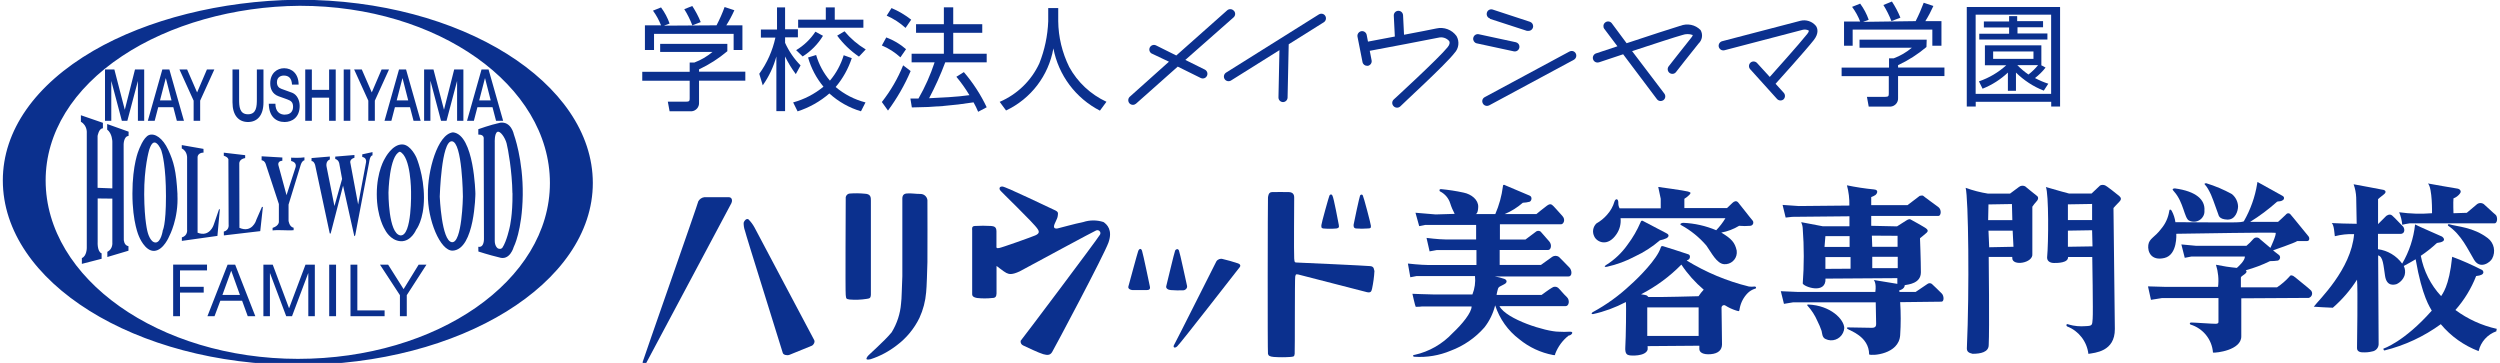 <?xml version="1.0" encoding="UTF-8"?><svg id="_レイヤー_1" xmlns="http://www.w3.org/2000/svg" viewBox="0 0 310 45"><defs><style>.cls-1{fill:#0b308e;}</style></defs><g id="_レイヤー_1-2"><path class="cls-1" d="M90.19,6.35c-1.07,.9-2.25,1.66-3.51,2.25v.29h5.74v1.11h-5.74v2.72c.04,.55-.37,1.03-.92,1.08-.07,0-.14,0-.21,0h-2.52l-.22-1.19h2.25c.43,0,.46-.11,.46-.42v-2.18h-5.88v-1.11h5.88v-1.15h.59c.82-.31,1.57-.75,2.24-1.31h-6.49v-1h8.33v.92Zm-1.34-3.21c.38-.73,.72-1.49,1-2.27l1.21,.4c-.29,.65-.62,1.27-1,1.87h2v3.06h-1.09v-2h-9.87v2h-1.13V3.14h2c-.26-.65-.59-1.26-1-1.82l1-.4c.45,.61,.81,1.28,1.06,2l-.69,.26,6.51-.04Zm-3,0c-.27-.7-.6-1.37-1-2l.99-.4c.41,.63,.77,1.3,1.05,2l-1.04,.4Z"/><path class="cls-1" d="M98.68,9.19c-.51-.68-.96-1.42-1.33-2.19v6.78h-1.08V7c-.35,1.28-.92,2.5-1.69,3.58l-.43-1.43c.97-1.34,1.65-2.87,2-4.49h-1.8v-1h2V.92h1V3.63h1.59v1h-1.59v.68c.47,1.04,1.12,1.99,1.92,2.8l-.59,1.08Zm-.33,3.51c1.38-.38,2.66-1.04,3.76-1.95-.88-1.06-1.53-2.29-1.91-3.62l1-.31c.34,1.17,.92,2.25,1.71,3.18,.78-.92,1.36-2,1.71-3.15l1,.36c-.43,1.31-1.11,2.53-2,3.58,1.07,.91,2.34,1.56,3.7,1.91l-.56,1.1c-1.46-.43-2.8-1.19-3.92-2.21-1.15,1-2.49,1.75-3.94,2.22l-.55-1.11Zm.37-6.48c.96-.57,1.78-1.36,2.39-2.29l.94,.51c-.63,1.04-1.49,1.91-2.52,2.56l-.81-.78Zm4.79-5.3v1.52h3.55v1h-8.09v-1h3.43V.92h1.11Zm3,6.1c-1.04-.71-1.96-1.59-2.7-2.6l.91-.54c.74,.89,1.63,1.65,2.63,2.25l-.84,.89Z"/><path class="cls-1" d="M109.35,12.65c1.09-1.39,1.98-2.92,2.64-4.55l.93,.71c-.74,1.74-1.69,3.38-2.81,4.9l-.76-1.06Zm2.3-5.54c-.68-.62-1.45-1.12-2.3-1.47l.55-1c.9,.34,1.73,.83,2.45,1.46l-.7,1.01Zm.64-3.65c-.7-.63-1.48-1.14-2.34-1.52l.6-.94c.87,.37,1.69,.85,2.44,1.44l-.7,1.02Zm7.23,5.48c1.13,1.32,2.09,2.79,2.83,4.36l-1.06,.56c-.16-.4-.36-.79-.57-1.17-2.53,.4-5.09,.61-7.65,.63l-.18-1.1h1c.82-1.43,1.49-2.93,2-4.49h-2.85v-1.07h4v-2.59h-3.45v-1.07h3.45V.91h1.16V3h3.6v1.07h-3.6v2.59h4.15v1.07h-5.14c-.57,1.53-1.24,3.01-2,4.45,1.33-.06,3.5-.16,5-.38-.48-.8-1.02-1.56-1.62-2.28l.93-.58Z"/><path class="cls-1" d="M131.22,1v1.62c.02,1.97,.49,3.91,1.36,5.68,1.04,1.9,2.66,3.41,4.62,4.32l-.81,1.1c-3.01-1.55-5.14-4.4-5.77-7.72-.59,3.37-2.78,6.24-5.87,7.7l-.79-1.07c2.17-.93,3.93-2.63,4.92-4.78,.66-1.66,1.03-3.42,1.1-5.21V1h1.24Z"/><path class="cls-1" d="M238.88,5.83c-1.07,.9-2.25,1.66-3.52,2.25v.29h5.75v1.06h-5.75v2.72c.04,.55-.38,1.03-.93,1.07-.07,0-.13,0-.2,0h-2.51l-.22-1.21h2.25c.43,0,.46-.11,.46-.43v-2.14h-5.85v-1.06h5.88v-1.15h.59c.82-.31,1.57-.75,2.24-1.31h-6.49v-1h8.33l-.03,.92Zm-1.34-3.21c.38-.74,.71-1.5,1-2.28l1.2,.4c-.29,.65-.62,1.28-1,1.88h2v3.05h-1.13V3.67h-9.88v2h-1.07V2.67h2c-.25-.65-.59-1.26-1-1.82l1-.4c.45,.61,.81,1.28,1.06,2l-.69,.26,6.51-.09Zm-3,0c-.27-.7-.61-1.37-1-2l1.06-.43c.41,.63,.77,1.3,1.05,2l-1.11,.43Z"/><path class="cls-1" d="M255.44,13.21h-1.09v-.59h-9.36v.59h-1.11V.87h11.57V13.21Zm-1.1-11.39h-9.36V11.64h9.36V1.82Zm-.69,6.56c-.38,.49-.82,.92-1.31,1.3,.53,.28,1.08,.52,1.65,.7l-.56,.86c-1.29-.5-2.46-1.27-3.45-2.24v2.26h-1v-2.26c-.91,.86-1.98,1.54-3.14,2l-.45-.91c1.26-.43,2.41-1.11,3.39-2h-2.65v-2.47h7v2.44h-.06l.58,.32Zm-.32-5h-3.16v.77h3.71v.75h-8.45v-.72h3.7v-.77h-3.13v-.75h3.13v-.66h1v.62h3.21v.76Zm-1.18,3h-5v.92h5v-.92Zm-2,1.7c.42,.43,.88,.82,1.38,1.16,.44-.34,.84-.73,1.19-1.16h-2.57Z"/><path class="cls-1" d="M184.74,2.33l4.61,1.5h.18c.32,0,.58-.26,.58-.58,0-.25-.16-.47-.4-.55l-4.57-1.5c-.3-.12-.64,.02-.75,.32s.02,.64,.32,.75c.02,0,.05,.02,.07,.02l-.04,.03Z"/><path class="cls-1" d="M152.99,1.33c-.21-.24-.58-.26-.82-.05,0,0,0,0,0,0l-6.31,5.6-2.51-1.25c-.28-.14-.62-.03-.77,.25,0,0,0,0,0,0-.14,.27-.04,.61,.23,.76,0,0,.02,0,.03,.01l2.11,1-4.85,4.34c-.24,.21-.26,.58-.05,.82,0,0,0,0,0,0,.11,.12,.27,.19,.43,.19,.14,0,.27-.05,.38-.14l5.18-4.6,2.85,1.41c.08,.04,.17,.06,.26,.06,.22,0,.41-.12,.51-.32,.14-.29,.03-.63-.26-.78,0,0,0,0,0,0l-2.42-1.2,6-5.29c.23-.22,.24-.58,.02-.81,0,0,0,0-.01-.01Z"/><path class="cls-1" d="M163.57,1.77l-11.53,7.23c-.27,.17-.36,.52-.19,.8,0,0,0,0,0,0,.17,.27,.53,.35,.8,.18l6-3.76-.12,5.85c-.01,.31,.23,.58,.55,.59,0,0,0,0,.01,0h0c.31,0,.57-.26,.57-.57h0s.14-6.6,.14-6.6l4.37-2.74c.24-.17,.32-.49,.18-.75-.15-.28-.49-.38-.77-.23,0,0,0,0,0,0Z"/><path class="cls-1" d="M178.1,3.53c-.55,.12-2.25,.45-4,.78l-.12-2.42c-.02-.32-.28-.56-.6-.55-.31,.01-.56,.27-.55,.59,0,0,0,0,0,.01l.13,2.59-3.33,.63-.16-.83c-.06-.31-.36-.52-.68-.46,0,0,0,0,0,0-.31,.07-.52,.37-.46,.68l.62,3.14c.05,.28,.29,.47,.57,.47h.11c.31-.07,.51-.37,.45-.68l-.23-1.18c1.65-.31,7.4-1.39,8.52-1.63,.48-.12,.99,.04,1.32,.41,.13,.21,.06,.47-.19,.78-1.05,1.32-6.63,6.44-6.69,6.49-.23,.23-.23,.59,0,.82,.11,.12,.27,.18,.43,.18,.14,0,.28-.05,.39-.15,.16-.2,5.64-5.2,6.72-6.62,.55-.57,.65-1.43,.26-2.11-.57-.79-1.56-1.16-2.51-.94Z"/><path class="cls-1" d="M187.85,6.38c.32-.01,.57-.28,.56-.6,0-.26-.18-.47-.43-.54l-4.64-1c-.32-.05-.61,.17-.66,.49-.04,.29,.13,.56,.41,.64l4.64,1h.12Z"/><path class="cls-1" d="M194.61,6.39l-10.51,5.66c-.28,.15-.38,.49-.23,.77,0,0,0,0,0,0,.14,.28,.49,.39,.77,.25,0,0,0,0,.01,0l10.51-5.66c.28-.16,.38-.51,.23-.79-.15-.28-.49-.38-.77-.23,0,0,0,0,0,0Z"/><path class="cls-1" d="M208.35,3.2c-.82,.24-4,1.28-6.65,2.16l-1.85-2.49c-.21-.25-.57-.28-.82-.07-.23,.19-.27,.52-.11,.76l1.64,2.18-2.65,.88c-.3,.1-.47,.43-.37,.73,.09,.3,.41,.47,.71,.38,0,0,.01,0,.02,0l3-1,4.19,5.57c.11,.15,.28,.23,.46,.23,.12,0,.24-.04,.34-.11,.26-.19,.31-.55,.12-.81l-4-5.27c2.56-.84,5.48-1.8,6.24-2,.41-.15,.87-.15,1.28,0,0,0,0,.11-.18,.33-.88,1.09-2.79,3.54-2.81,3.56-.19,.25-.14,.62,.11,.81,.25,.19,.61,.15,.8-.1,0,0,0,0,0,0,0,0,1.92-2.46,2.8-3.54,.46-.43,.57-1.12,.25-1.67-.65-.67-1.65-.88-2.52-.52Z"/><path class="cls-1" d="M223.24,2.58l-9.69,2.53c-.31,.08-.5,.4-.42,.71,.09,.31,.4,.49,.71,.41l9.68-2.53c.26-.07,.54-.04,.78,.1,0,0,0,.17-.21,.42-.89,1.14-4.27,4.9-4.64,5.32l-1.58-1.73c-.21-.23-.58-.25-.81-.04-.23,.21-.25,.58-.04,.81h0l3.33,3.69c.11,.12,.27,.19,.43,.19,.14,0,.28-.05,.39-.15,.22-.23,.22-.59,0-.82l-1-1.1h0c.16-.17,3.78-4.19,4.74-5.42,.67-.86,.46-1.47,.27-1.75-.47-.57-1.22-.82-1.94-.64Z"/><path class="cls-1" d="M90.35,24.45h-3c-.32,.04-.6,.23-.76,.51,0,.17-6.82,19.6-6.89,19.9s.25,.49,.38,.25,10.51-19.71,10.62-19.93,.14-.73-.35-.73Z"/><path class="cls-1" d="M93.55,28.19c-.2-.37-.45-.7-.75-1-.25-.13-.52,.17-.59,.44,0,.34,.05,.68,.17,1,0,.19,4.62,14.85,4.68,15.12s.56,.36,.83,.25l2.8-1.14c.16-.07,.42-.44,.26-.71s-7.35-13.88-7.4-13.96Z"/><path class="cls-1" d="M107.99,36.52v-11.64c0-.39,0-.83-.75-.86-.63-.06-1.26-.07-1.89-.02-.31,.04-.52,.32-.48,.63,0,0,0,.02,0,.02,0,.23-.06,11.5,0,11.92s0,.51,.48,.57c.71,.06,1.42,.03,2.12-.08,.35-.06,.5-.06,.52-.54Z"/><path class="cls-1" d="M114.15,24.05c-.7,0-1.12-.11-1.72-.06s-.54,.57-.54,.83v9.44c-.07,1.41-.07,2.77-.16,3.38-.1,1.26-.5,2.48-1.16,3.56-.93,1.14-2.9,2.82-3,3s-.37,.51,.39,.34c1.18-.38,2.27-.97,3.25-1.73,1.19-.89,2.15-2.06,2.8-3.39,.46-1,.74-2.07,.83-3.16,.07-.53,.14-3,.16-3.77s0-7.47,0-7.68c-.05-.43-.42-.76-.85-.76Z"/><path class="cls-1" d="M136.82,27.53c-.81-.26-1.67-.26-2.48,0-1.07,.21-3,.76-3.22,.8s-.47,0-.42-.32,.42-.86,.46-1.23,.12-.51-.43-.75-6-2.88-6.42-2.9-.4,.27-.32,.43,4.23,4.12,4.67,4.83c.24,.34,.22,.58-.29,.8s-4.13,1.51-4.5,1.57-.31-.1-.31-.27v-1.81c0-.61-.37-.62-.66-.66-.67-.04-1.33-.04-2,0-.48,0-.34,.45-.35,.54s0,7.64,0,7.91,.19,.41,.6,.48c.63,.07,1.27,.07,1.9,0,.37,0,.51-.17,.52-.56s0-3.38,0-3.41,.88,.7,1.21,.86,.67,.27,1.66-.19c1.86-1,9.25-5,9.47-5.07,.18-.09,.4-.02,.5,.16,.07,.13,.05,.3-.05,.41-.27,.5-9.68,13-9.8,13.11-.04,.24,.09,.49,.32,.58,.42,.2,2,.95,2.49,1.08s.83,.16,1.09-.26,6.47-12.08,7-13.61-.19-2.23-.64-2.52Z"/><path class="cls-1" d="M141.61,31.09c-.13-.37-.37-.21-.46,0s-1.15,4.16-1.23,4.43,.24,.44,.51,.45,1.48,0,1.75,0,.48-.08,.41-.42-.85-4.09-.98-4.46Z"/><path class="cls-1" d="M146.71,36c.25,0,.56-.25,.48-.57s-.88-4.1-1-4.37-.38-.17-.47,0-1.06,4.27-1.1,4.4c-.1,.29,.23,.5,.57,.51,.51,.04,1.01,.05,1.52,.03Z"/><path class="cls-1" d="M153.52,32.66c-.48-.17-1.52-.46-1.9-.54-.3-.09-.62,.03-.79,.29-.16,.29-5.08,10.11-5.24,10.35s0,.51,.37,.2,7.64-9.69,7.7-9.75,.34-.37-.14-.55Z"/><path class="cls-1" d="M169.93,33c-.5-.06-8.59-.43-9-.44s-.4,0-.45-.51,0-7.35,0-7.53,0-.67-.63-.7-1.65,0-2.11,0-.48,.49-.51,.67-.06,19.15,0,19.39,.22,.33,.7,.38c.7,.05,1.4,.05,2.1,0,.34-.05,.47,0,.51-.38s0-9.44,.07-9.6,0-.32,.35-.25,8,2.08,8.55,2.2,.55-.19,.63-.45c.15-.72,.25-1.44,.29-2.17-.08-.18-.01-.56-.5-.61Z"/><path class="cls-1" d="M164.07,28.33c.55,.05,1.11,.05,1.66,0,.25-.06,.35-.11,.28-.45s-.62-3.35-.79-3.63-.32-.07-.37,0-1,3.46-1,3.67-.03,.37,.22,.41Z"/><path class="cls-1" d="M168.14,28.33c.49,.04,.98,.04,1.47,0,.35,0,.4-.07,.38-.34s-.89-3.55-1-3.75-.28-.1-.34,0-.78,3.4-.8,3.61,0,.44,.29,.48Z"/><path class="cls-1" d="M194.65,41.13c-.46,.03-.91,.03-1.37,0-1.58,0-6.49-1.52-7.35-3.17h8.21c.43,0,.54-.76,.15-1.12s-.85-.94-1.09-1.16c-.23-.17-.53-.17-.76,0-.34,.19-1.28,.89-1.28,.89h-5.58s0-.14,.08-.43,.08-.47,.3-.6,.57-.27,.73-.4,.22-.42-.16-.56c-.39-.14-.79-.24-1.19-.3h9.15c.49,0,.45-.77,.12-1.1s-1.16-1.21-1.31-1.33c-.25-.17-.58-.17-.83,0l-1.39,1h-5.12v-1.85h6c.37,0,.51-.64,.15-1.06s-1.08-1.23-1.08-1.23c-.2-.14-.46-.11-.63,.06l-1.24,.93h-3.17v-1.89h7.59c.27,0,.61-.55,.14-1.05s-1.1-1.26-1.27-1.36-.29-.13-.61,.09-1.32,1.05-1.32,1.05h-3.93c.82-.34,1.57-.82,2.24-1.4,.28-.01,.56-.05,.83-.12,.27-.09,.38-.63,0-.77l-3-1.27s-.3-.21-.3,.14c-.15,1.18-.47,2.33-.94,3.42h-2.43s.28,0,.31-.88-.83-1.58-1.83-1.78c-.92-.2-1.85-.34-2.78-.43-.32,0-.17,.31-.09,.3,.59,.31,1.03,.83,1.23,1.47,.14,.45,.33,.88,.55,1.3l-2.36,.07-2.5-.21,.46,1.66,.75-.15h6.31v1.8h-3.84c-.8,0-2.31-.19-2.31-.19l.38,1.67,.87-.16h4.94v1.85h-6c-.88,0-2.5-.18-2.5-.18l.3,1.7,.78-.15h7.24c.08,.77-.03,1.56-.32,2.28h-4.92c-.51,0-2.52-.08-2.52-.08,0,0,.35,1.58,.41,1.61,.27,.01,.54,0,.8-.04h6.13c0,.76-1.15,2.18-2.36,3.31-1.26,1.35-2.9,2.29-4.7,2.69-.25,0-.28,.23,0,.24,1.52,.1,3.05-.16,4.46-.75,1.61-.6,3.05-1.59,4.18-2.88,.64-.81,1.09-1.75,1.34-2.75,.55,1.68,1.59,3.15,3,4.21,1.21,.99,2.64,1.66,4.18,1.95,.1,0,.27,.1,.26-.13,.34-.9,.92-1.69,1.67-2.28,.32,0,.76-.51,.14-.48Z"/><path class="cls-1" d="M200.47,29c.38-.57,.55-1.26,.48-1.94h13c-.32,.54-.71,1.04-1.14,1.49-1.3-.55-2.68-.86-4.09-.92-.22,0-.51,.16-.25,.29,1.19,.65,2.25,1.51,3.13,2.54,.6,.84,1.27,2.24,2.2,2.3,.81,.05,1.51-.56,1.56-1.37,0-.11,0-.21-.01-.32-.22-1-.64-1.47-1.91-2.23,.78-.14,1.53-.43,2.21-.84,.47,.04,.93,.04,1.4,0,.22-.02,.38-.21,.36-.43,0-.09-.04-.17-.1-.24-.29-.32-1.57-2-1.79-2.24s-.48-.14-.7,.07l-.67,.64h-5.29v-1.15c.23-.14,.45-.31,.64-.51,.13-.19,.26-.26-.19-.39s-3.69-.57-3.69-.57l.31,1.47v1.18h-5.1c-.12-.21-.17-.46-.16-.7,0-.54-.35-.54-.48-.13-.17,.59-.48,1.14-.89,1.6-.38,.45-.84,.82-1.35,1.11-.44,.43-.54,1.09-.25,1.63,.31,.66,1.65,1.35,2.77-.34Z"/><path class="cls-1" d="M203.75,27.41s-.22-.17-.32,.15c-.42,.98-.95,1.9-1.59,2.75-.71,1.02-1.62,1.89-2.68,2.55-.26,.16-.22,.29,.1,.22,1.21-.27,2.38-.7,3.47-1.28,1.12-.52,2.16-1.19,3.1-2,.28-.05,.56-.14,.82-.26,.19-.1,.45-.39,0-.61l-2.9-1.52Z"/><path class="cls-1" d="M217.57,35.53c-.23,.03-.47,.03-.7,0-2.73-.67-5.33-1.76-7.73-3.23,.07,0,.07-.05,.23-.11s.32-.52,0-.65-2.9-.93-3.11-1-.3,0-.34,.19c-.44,1.39-2.7,3.68-3.76,4.61-1.39,1.31-2.95,2.44-4.63,3.35-.1,.05-.32,.25,0,.26,1.42-.31,2.79-.82,4.08-1.5,.06,.33,0,4.56-.07,5.54s.28,1,.47,1.06,2,.17,2.29-.67c.02-.15,.02-.31,0-.46l6.42-.05v.41c0,.41,.45,.72,1.41,.64s1.39-.54,1.4-1.21-.07-4.47-.06-4.59c.02-.17,.17-.3,.34-.28,.05,0,.1,.02,.14,.05,.41,.26,.85,.46,1.31,.61,.43,.11,.39,.18,.47-.29,.14-.71,.49-1.37,1-1.88,.24-.23,.52-.4,.83-.51,.24-.01,.27-.28,.01-.29Zm-13.31,6.13v-3.54h6.37v3.54h-6.37Zm6.36-4.93s-4.88,.14-6.22,.1c-.24-.19,.05-.19-.91-.34,1.85-.95,3.54-2.19,5-3.68,.77,1.16,1.71,2.21,2.77,3.11-.24,.25-.45,.52-.64,.81Z"/><path class="cls-1" d="M239.54,35.2c-.15-.11-.37-.11-.52,0-.12,.07-1.48,1-1.48,1h-2l-.05-.18s.69-.16,.7-.66c.44-.09,2-.2,2-1.6s-.11-4.22-.11-4.22c0,0,.66-.52,.84-.7s.15-.35-.1-.53-1.71-1-1.91-1.1-.48,.1-.48,.1l-1.2,.76-3.2-.07v-1.22h8.33c.33,0,.43-.77,0-1.1-.25-.19-1.78-1.29-1.87-1.39s-.45,0-.45,0l-1.51,1.15h-4.5v-1c.19-.07,.36-.15,.53-.26,.16-.12,.48-.64-.19-.69-1.13-.11-2.24-.28-3.35-.51,.22,.82,.32,1.66,.3,2.51l-6.28,.06-2-.14,.38,1.57,.82-.09,7.09-.07v1.24h-3.3l-2.68-.51c.11,.26,.18,.53,.19,.81,.17,2.26,.17,4.54,0,6.8,.18,.43,2.91,1.36,2.82-.61l8.91-.06v.71l-2.92-.48s.35,.35,.19,1.48h-9.66l-2.06-.09,.39,1.57,1.14-.19h10.24s.05,2.4,.05,2.63,0,.53-.53,.53l-2.91-.05c-.06,0-.31,0-.1,.19s2.67,.9,2.67,3.16c.32,.2,3.7,0,3.85-2.39,.09-1.36,.09-2.73,0-4.09l5.12-.06c.35,0,.32-.72,.05-1s-1.08-1.06-1.25-1.21Zm-13.19-5.92h3v1.34h-3.11l.11-1.34Zm0,4.06v-1.46h3.12v1.44l-3.12,.02Zm8.95-4.1v1.36h-3.14l-.05-1.38,3.19,.02Zm-3.14,4v-1.4h3.16v1.41h-3.16Z"/><path class="cls-1" d="M224.21,37.76c-.22,0-.08,.14-.08,.14,.51,.56,.93,1.21,1.23,1.91,.2,.4,.38,.81,.52,1.23,.07,.28,.06,.82,.49,1,.81,.39,1.77,.05,2.16-.76,.09-.19,.15-.4,.16-.61-.03-1.07-1.69-2.8-4.48-2.91Z"/><path class="cls-1" d="M251.11,23.1c-.25-.12-.55-.09-.77,.09-.3,.21-1.1,.82-1.1,.82h-2.72c-.95-.15-1.88-.39-2.78-.72,.34,1.25,.48,12.54,.15,19.91,0,.39,.21,.56,.71,.67,1,0,2-.2,2-1.1,.1-1.88,0-10.91,0-10.91h2.92v.14c0,1.05,2.63,.62,2.49-.53v-5.84c.15-.23,.33-.45,.52-.66,.25-.26,.25-.54,.05-.68s-1.33-1.08-1.47-1.19Zm-4.54,2.25l2.91-.05,.05,2h-3l.04-1.95Zm.09,5.31l-.09-2.06h3l.1,2-3.01,.06Z"/><path class="cls-1" d="M261.06,23c-.2-.1-.45-.1-.65,0l-1.06,1h-2.78s-1.64-.43-2.88-.81c.36,.83,.33,6.89,.15,8.75,0,.48,.43,.67,.86,.67s1.77,0,1.74-.74h3s.12,6.89,.05,7.66,0,.88-.86,.91c-.71,.06-1.42,0-2.1-.2-.32-.16-.37,.12-.2,.24,1.44,.56,2.45,1.87,2.63,3.4,.79-.14,3.3-.26,3.28-3.09s-.17-15-.17-15c0,0,.43-.48,.72-.77s.24-.5,0-.71-1.57-1.25-1.73-1.31Zm-4.64,2.34l3-.05v2h-3v-1.95Zm0,5.26v-2l3-.05,.05,2-3.05,.05Z"/><path class="cls-1" d="M271.44,27.35c.64,.33,1.43,.08,1.77-.56,.11-.21,.16-.44,.14-.68,.1-1.33-1-2.39-3.67-2.75-.44,.05-.26,.19-.07,.42,1.16,1.3,1.25,3.29,1.83,3.57Z"/><path class="cls-1" d="M273.81,23.45c.26,.45,.47,.92,.64,1.41,.29,.77,.57,1.59,.62,1.72s.1,.61,1.11,.65,1.33-1.06,1.34-1.63c-.02-.6-.3-1.15-.76-1.53-1.01-.56-2.08-1.01-3.19-1.35-.28,0-.21,.16-.15,.18,.15,.17,.28,.35,.39,.55Z"/><path class="cls-1" d="M284.56,34.36c-.24-.23-.54-.31-.66-.07-.46,.51-.98,.96-1.55,1.34h-4.48v-1.22c0-.22,1-.55,.61-.9,1.03-.28,2.04-.66,3-1.13,.33,0,.67-.02,1-.07,.21-.09,.31-.34,.22-.55-.02-.04-.04-.08-.08-.12-.25-.17-.76-.6-.76-.6,0,0,2.7-.92,3-1.15h1.22c.32,0,.33-.41,.16-.6s-2.07-2.56-2.26-2.75c-.13-.13-.34-.12-.47,0-.01,.01-.02,.03-.03,.04-.08,.1-1,.93-1,.93h-3.46c1.18-.73,2.3-1.57,3.34-2.5,.21-.08,.44,0,.68-.17,.15-.07,.22-.24,.16-.39-.03-.07-.09-.12-.16-.16l-2.92-1.62c-.16-.09-.23-.18-.23,.1-.26,1.65-.83,3.23-1.66,4.68-.52,.16-.46,.15-8.48,.1-.07-.49-.22-.97-.46-1.41-.09-.15-.27-.28-.31,.07-.13,.8-.47,1.55-1,2.17-.78,1.05-1.48,1.18-1.59,2s.35,2,2,1.61,1.47-3,1.47-3c12-.19,11.75-.14,12.31-.12,.16,.17-.64,1.87-.64,1.87,0,0-1-.84-1.28-1.08-.19-.24-.54-.28-.77-.09-.03,.03-.06,.05-.09,.09-.25,.3-.53,.57-.83,.82h-6.25l-1.82-.17,.42,1.66,.83-.16h6.63c0,.51-.76,1.2-1,1.41-.87-.08-1.73-.21-2.59-.39,.28,.89,.37,1.82,.26,2.74h-6.6l-2.09-.06,.37,1.67,1.37-.22h7v2.9c0,.15,0,.27-.3,.29s-3-.18-3.12-.16-.2,.14-.06,.25c1.56,.47,2.68,1.85,2.8,3.48,.4,.06,3.51-.3,3.51-2v-4.73l8.37-.05c.3-.09,.48-.4,.39-.71-.03-.12-.1-.22-.2-.29-.23-.24-1.67-1.36-1.92-1.59Z"/><path class="cls-1" d="M307.04,34.23c1.29-.13,.84-.69,.76-.74-1.21-.62-2.45-1.18-3.73-1.65-.38,3.78-1.26,4.65-1.37,4.88-1.3-1.39-2.17-3.13-2.52-5,.71-.48,1.38-1.01,2-1.59,1.4-.17,.73-.73,.64-.79s-2.94-1.27-3.35-1.51c-.18,1.72-.73,3.37-1.6,4.86-.71-.98-1.8-1.63-3-1.79v-1.9h2.8c.61,0,.55-.76,.22-1-.12-.11-.94-1-1.27-1.28s-.74,.07-.74,.07l-1,1v-3.1s.3-.27,.7-.57,.19-.52,0-.57-3.73-.7-3.73-.7c.19,.53,.3,1.09,.32,1.65l.06,3.25c-.59,0-2.87-.06-3.09-.09,.3,.27,.33,1.35,.38,1.63,.78-.2,1.58-.29,2.39-.26-.37,4.4-4.4,8.18-5,9,0,0,2.27,.15,2.36,.13,1.16-1.01,2.17-2.18,3-3.48,.12,1.09,0,8,0,8.49s.54,.52,.69,.52c.4,.02,.8-.01,1.19-.11,.49-.07,.84-.51,.8-1,0-.19-.06-10.91-.06-10.91,.62,.15,.65,1.22,.86,2.56s1.15,1.08,1.43,1c.47-.22,.84-.62,1-1.12,.1-.38,.06-.78-.11-1.13,.51-.26,1.17-.65,1.47-.83,.81,4.69,1.81,6,2,6.37-3.45,3.9-6,4.71-6,4.71,0,0,0,.19,.12,.23,2.52-.62,4.9-1.73,7-3.26,1.25,1.5,2.87,2.65,4.69,3.34,.26-1.14,1.09-2.07,2.2-2.46,0,0,0-.19,.06-.3-1.86-.41-3.61-1.21-5.14-2.34,1.1-1.24,1.97-2.67,2.57-4.21Z"/><path class="cls-1" d="M298.81,27.69h10.52c.38,0,.4-.85,.11-1.07s-1.19-1.1-1.45-1.31c-.29-.2-.67-.17-.92,.08l-1.19,1-1.65,.05s-.05-1.3,0-1.84c.32-.12,.6-.33,.8-.6,.3-.37-.16-.61-.29-.61s-3.67-.64-3.67-.64c.56,.6,.5,3.69,.5,3.69-1.36,.11-2.72,.07-4.07-.12,.2,.5,.33,1.02,.38,1.55,0,0,.8-.18,.93-.18Z"/><path class="cls-1" d="M303.68,27.8s-.24,0-.11,.19c1.67,1.12,2.47,3,3.22,4.23,.75,1.23,2,.32,2.24-.16,.46-.86,.24-1.92-.53-2.52-1.82-1.39-3.75-1.42-4.82-1.74Z"/></g><path class="cls-1" d="M37.11-.03h-.38C27.45,.1,18.3,2.39,11.57,6.3,4.34,10.51,.35,16.21,.35,22.37c0,12.6,16.41,22.86,36.59,22.88h0s0,0,0,0c20.16,0,36.57-10.12,36.57-22.56S57.18-.03,37.11-.03Zm-.15,44.53h0c-17.26-.02-31.3-9.95-31.3-22.13,0-5.88,3.37-11.36,9.49-15.42C21.02,3.04,29.04,.78,37.14,.72h0s0,0,.01,0h.05c17.09,0,30.99,9.86,30.99,21.97s-14.01,21.8-31.24,21.81Zm-14.95-20.38c-.16-2.98-.47-4.07-1.15-5.54-.68-1.47-1.66-2.09-2.37-1.84-.71,.25-1.29,1.89-1.29,1.89,0,0-.78,1.74-.78,5.37s.82,5.33,.82,5.33c0,0,.73,1.84,1.89,1.78,1.16-.07,1.87-1.85,1.87-1.85,0,0,1.16-2.15,1-5.14Zm-1.83,4.49s-.22,1.46-.89,1.46-.98-1.27-.98-1.27c0,0-.41-1.36-.43-4.69-.02-3.33,.6-5.46,.6-5.46,0,0,.24-.91,.62-.98,.38-.07,.79,.65,.91,1,.12,.36,.57,1.99,.57,5.65s-.41,4.28-.41,4.28Zm35.99-12.2c-1.95,.22-3.16,4.88-3.11,7.68-.06,3.1,1.51,7.06,3.09,6.99,2.73-.17,2.8-7.06,2.8-7.06,0,0-.14-7.35-2.78-7.61Zm-.14,13.62c-1.28-.16-1.5-5.65-1.5-5.65,0,0,.19-6.92,1.5-6.86,1.31,.06,1.37,6.86,1.37,6.86,0,0-.09,5.81-1.37,5.65Zm5.95-14.8c-1.15,.24-2.67,.79-2.67,.79v.67c.78-.03,.67,.53,.67,.53l.03,12.36s.06,1.16-.7,1.02c0,.72,.02,.59,.02,.59,0,0,1.31,.43,2.54,.72,1.36,.48,1.83-1.28,1.83-1.28,0,0,1.05-1.99,1.12-6.43,.06-4.44-1.1-7.53-1.1-7.53,0,0-.32-1.67-1.74-1.45Zm1.57,8.73c.03,2.73-.35,4.23-.35,4.23,0,0-.37,1.74-.9,2.52,0,0-.16,.22-.42,.13-.2,.02-.53-.36-.53-.96v-12.23s-.05-1.07,.31-1.29c.35-.21,.98,.72,1.16,1.42,.18,.7,.68,3.44,.72,6.17ZM13.28,16.06c.64,.48,.65,1.49,.65,1.49v5.81s-1.83-.07-1.83-.07v-6.43s.15-.95,.66-.95c0-.65,0-.68,0-.68l-2.73-.94v.81c.83,.48,.73,1.4,.73,1.4v14.25s0,1.01-.61,1.25c0,.72,0,.72,0,.72l2.45-.63v-.67c-.57-.22-.49-1.43-.49-1.43v-5.38l1.82,.02v5.43s.1,.81-.62,1.17v.64l2.62-.78v-.56c-.57-.1-.58-.8-.58-.8l-.02-11.81s0-1.02,.61-1.06c0-.39,0-.51,.01-.53l-2.66-.95v.67Zm11.22,12.78v-9.37s.01-.53,.74-.55c0-.36-.01-.46-.01-.46l-2.69-.47v.42c.74,.36,.66,1.22,.66,1.22v8.84s.12,.74-.65,.97v.43l4.41-.62,.3-3.3h-.1s-.67,1.95-.67,1.95c0,0-.5,1.56-2,.95Zm19.55,.32c.02-.14,1.73-9.08,1.73-9.08,0,0,.08-.78,.41-.82,0-.33,0-.4,0-.4l-1.27,.28s0,.05,0,.32c.65,.1,.45,.77,.45,.77l-.96,5.13-.96-5.14s-.17-.46,.5-.66v-.34l-2.38,.2s0,.12,0,.29c.44,.12,.5,.56,.5,.56l.35,1.92-.95,3.36-.97-4.86s-.18-.69,.4-.92c0-.28,0-.36,0-.36l-2.27,.19s0,.06,0,.37c.33,0,.45,.51,.45,.51,0,0,1.78,8.32,1.8,8.42,.02,.1,.11,.1,.14-.02,.03-.11,1.52-5.86,1.52-5.86,0,0,1.34,6.01,1.37,6.15,.03,.15,.11,.15,.13,0Zm5.87-11.25c-1.28-.06-2.19,1.73-2.19,1.73,0,0-1.01,1.55-1.01,4.43,0,2.87,1.02,4.42,1.02,4.42,0,0,.64,1.34,1.94,1.42,1.3,.07,1.92-1.42,1.92-1.42,0,0,.97-1.19,.97-3.98,0-2.79-.93-4.96-.93-4.96,0,0-.68-1.58-1.72-1.64Zm-.27,11.28c-1.51-.22-1.48-5.31-1.48-5.31,0,0,.09-4.6,1.41-5.07,1.39,.6,1.39,4.95,1.39,4.95,0,0,.14,5.53-1.31,5.43Zm-13.55-9.63v.4c.78,.18,.55,.78,.55,.78l-1.12,3.46-1.01-3.72s-.14-.51,.49-.55c0-.24,0-.4,0-.4l-2.57-.15v.49c.44,.05,.54,.57,.54,.57l1.6,4.86v2.14s.09,.53-.78,.82c0,.21,0,.15,0,.31,.85-.1,1.9,.05,2.61-.03,0-.2,0-.07,0-.3-.55-.11-.63-.87-.63-.87v-2l1.48-4.83s.13-.58,.49-.67v-.36c-.55,.1-1.67,.04-1.67,.04Zm-4.34,7.78s-.52,1.6-2.07,.91c0-.31-.02-7.99-.02-7.99,0,0-.02-.54,.73-.66v-.36l-2.65-.31v.38c.68,.22,.57,.57,.57,.57l.03,7.97s.11,.68-.6,.87c0,.3,.01,.47,.01,.47l4.51-.53,.33-3.02-.13,.04-.72,1.65Zm18.29,8.52l-1.92-3.04h-1.01l2.47,3.78v2.61h.85v-2.61l2.44-3.78h-.97l-1.87,3.04Zm-21.83-3.04l-2.5,6.39h.88l.72-1.92h2.7l.7,1.92h.94l-2.5-6.39h-.94Zm-.64,3.75l1.08-2.98h.02l1.07,2.98h-2.17Zm8.25,1.62l-2.01-5.37h-1.16v6.39h.81v-5.32h.02l2,5.32h.72l2-5.32h.02v5.32h.81v-6.39h-1.16l-2.02,5.37Zm4.99,1.02h.85v-6.39h-.85v6.39Zm3.49-6.39h-.85v6.39h4.23v-.72h-3.38v-5.67Zm-22.84,6.39h.85v-2.93h2.94v-.72h-2.94v-2.03h3.35v-.72h-4.2v6.39ZM45.66,14.98h.82v-2.5l1.76-3.87h-.92l-1.22,2.85-1.24-2.85h-.95l1.76,3.87v2.5ZM13.8,10.07h.01l1.3,4.91h.68l1.3-4.91h.01v4.91h.78v-6.37h-1.14l-1.26,4.98h-.01l-1.29-4.98h-1.16v6.37h.78v-4.91Zm47.71,4.91h.88l-1.81-6.37h-.87l-1.8,6.37h.85l.44-1.69h1.87l.44,1.69Zm-2.09-2.53l.71-2.74h.02l.7,2.74h-1.43Zm-10.89,2.53l.44-1.69h1.87l.44,1.69h.88l-1.81-6.37h-.87l-1.8,6.37h.85Zm1.37-5.27h.02l.7,2.74h-1.43l.71-2.74Zm3.48,.36h.01l1.3,4.91h.68l1.3-4.91h.01v4.91h.78v-6.37h-1.14l-1.26,4.98h-.01l-1.3-4.98h-1.16v6.37h.78v-4.91Zm-29.38,4.91h.82v-2.5l1.76-3.87h-.92l-1.22,2.85-1.24-2.85h-.95l1.76,3.87v2.5Zm6.74,.15c1.16,0,1.93-.81,1.93-2.44v-4.08h-.82v3.71c0,.86-.04,1.85-1.1,1.85s-1.1-.99-1.1-1.85v-3.71h-.82v4.08c0,1.63,.77,2.44,1.93,2.44Zm-11.12-1.84h1.87l.44,1.69h.88l-1.81-6.37h-.87l-1.8,6.37h.85l.44-1.69Zm.93-3.58h.02l.7,2.74h-1.43l.71-2.74Zm22.89-1.1h-.82v6.37h.82v-6.37Zm-8.1,5.61c-.66,0-1.19-.38-1.19-1.36h-.82c.02,1.58,.89,2.27,1.96,2.27,.93,0,1.87-.57,1.87-2,0-.66-.3-1.37-.91-1.62-.24-.1-1.28-.46-1.35-.49-.34-.12-.56-.37-.56-.82,0-.64,.48-.83,.86-.83,.57,0,.97,.3,1.01,1.12h.82c0-1.33-.82-2.03-1.8-2.03-.85,0-1.72,.6-1.72,1.87,0,.66,.24,1.32,1.04,1.61,.64,.24,1.07,.36,1.4,.53,.19,.1,.39,.29,.39,.78s-.27,.96-.99,.96Zm3.33-2.11h2.14v2.87h.82v-6.37h-.82v2.53h-2.14v-2.53h-.82v6.37h.82v-2.87Z"/></svg>